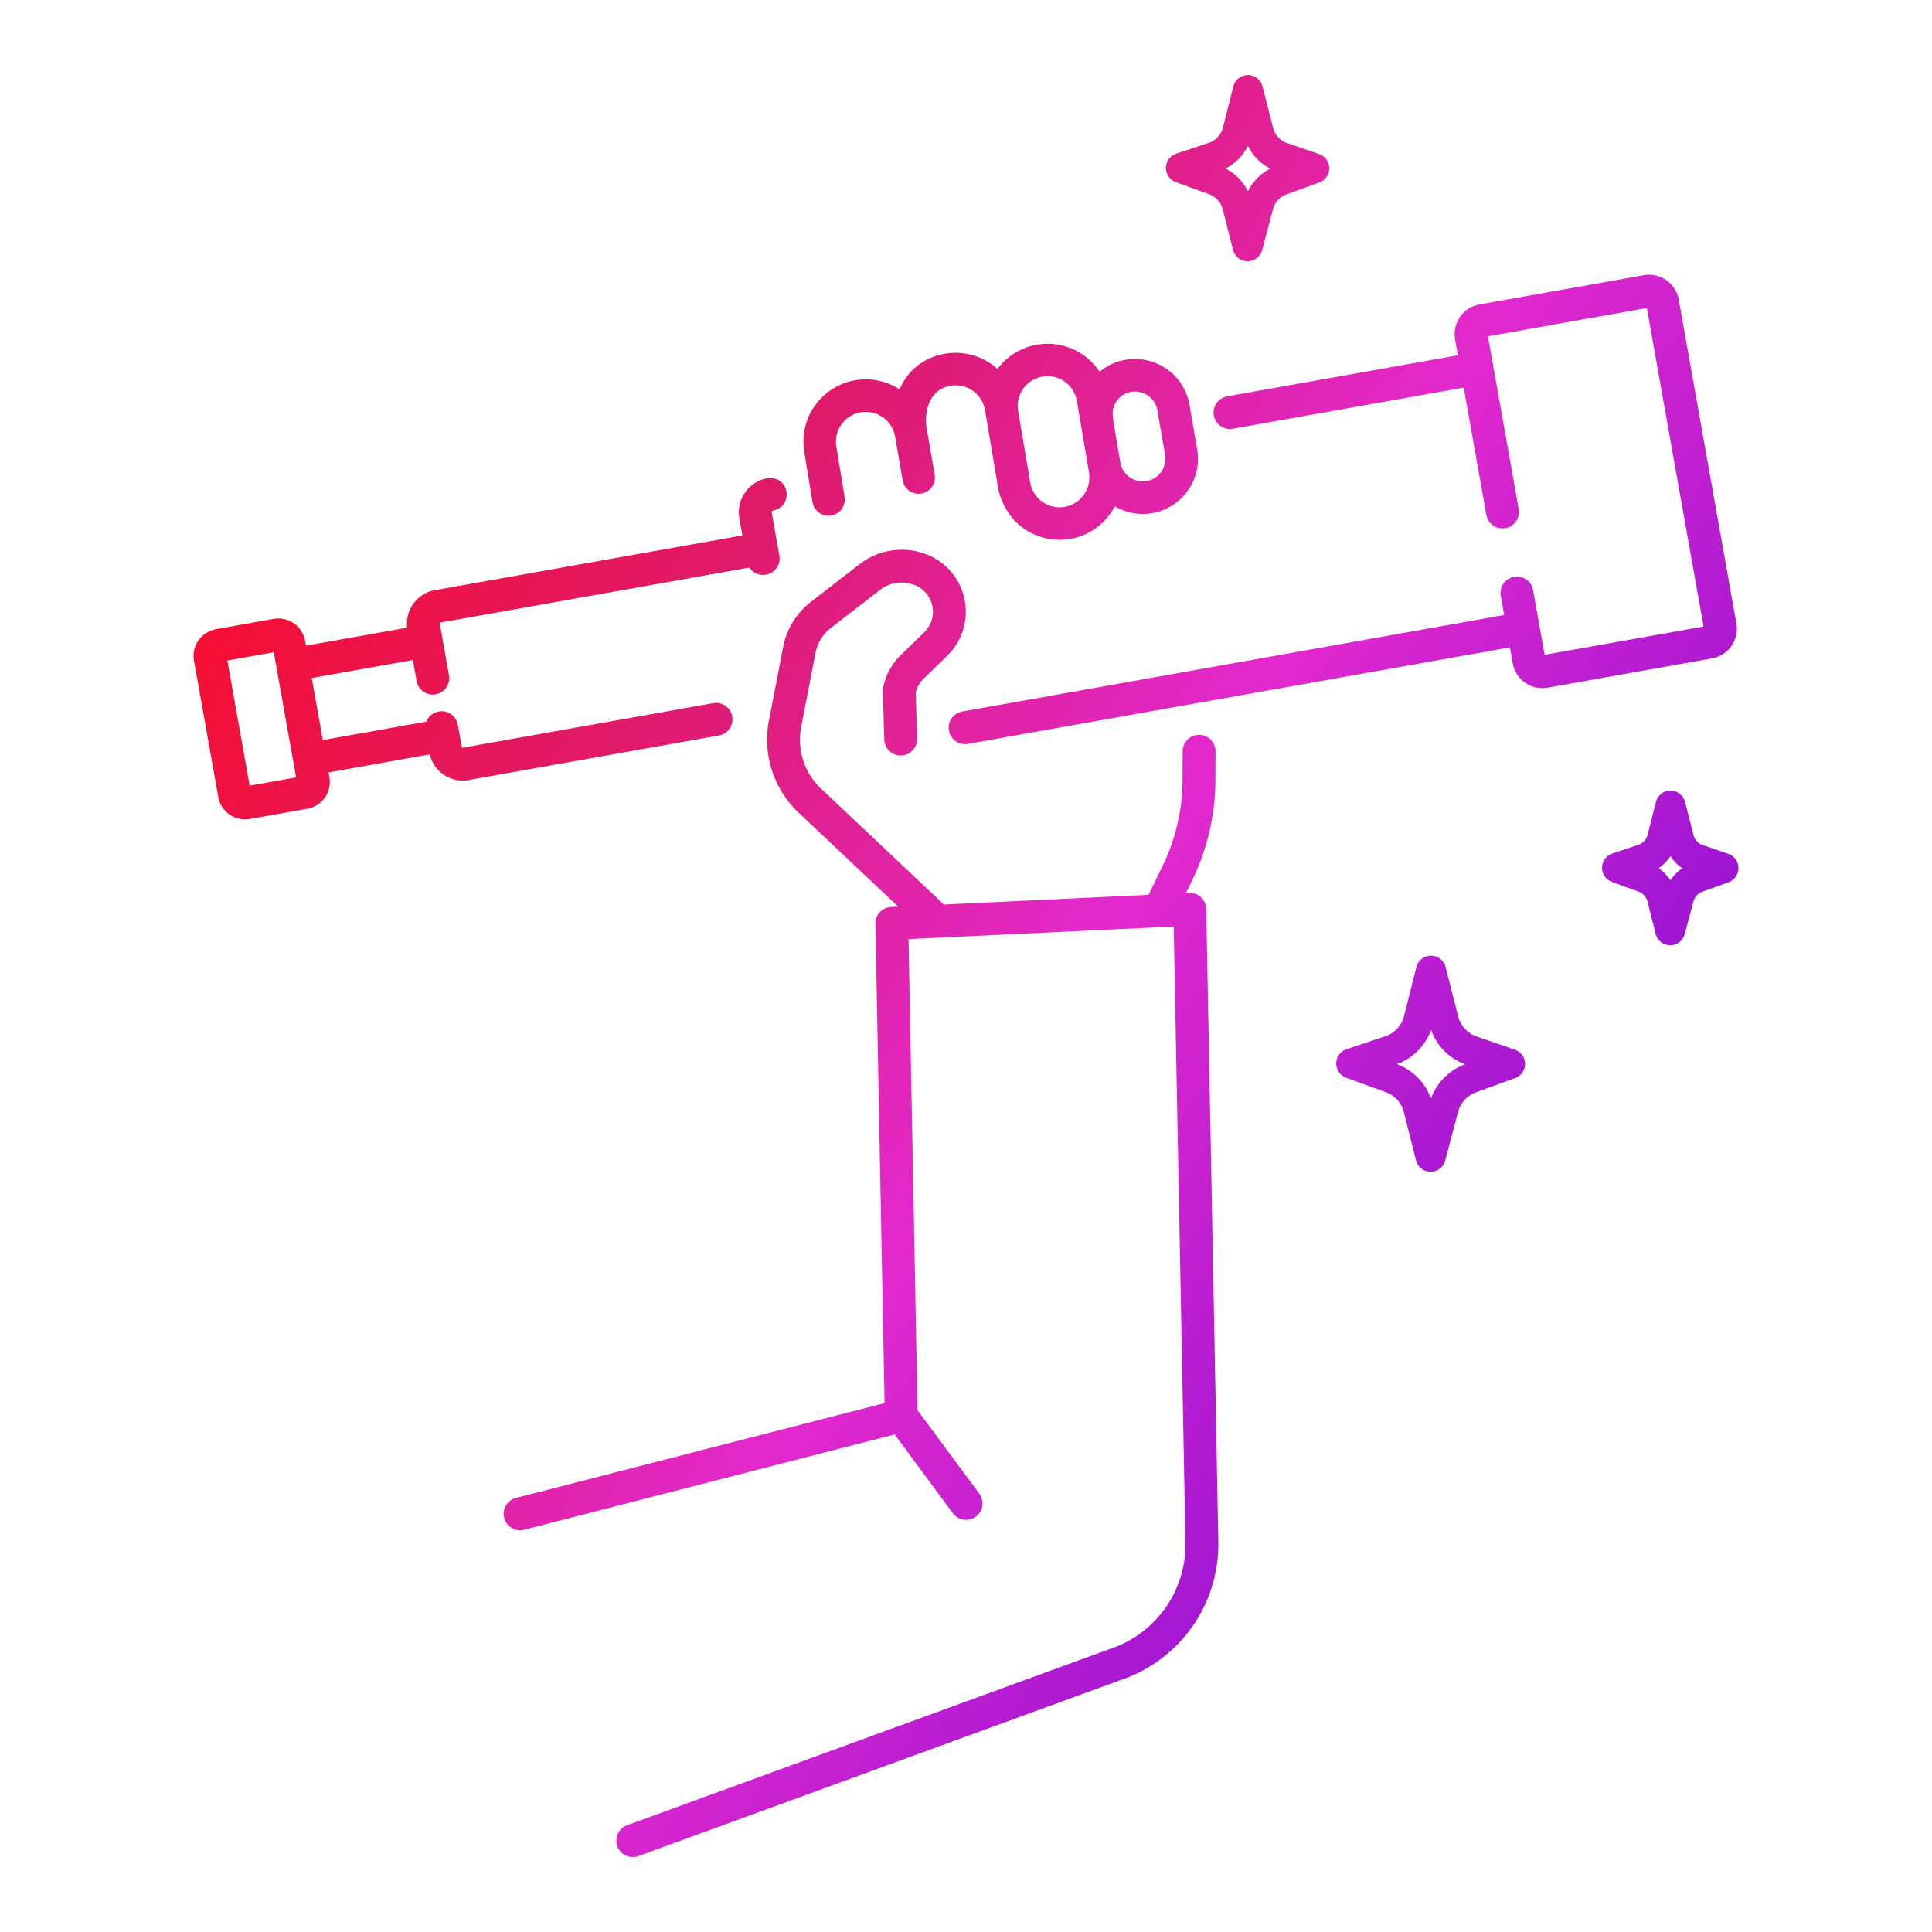 <svg xmlns="http://www.w3.org/2000/svg" xmlns:xlink="http://www.w3.org/1999/xlink" width="360" height="360" viewBox="0 0 360 360"><defs><linearGradient id="linear-gradient" x1="0.108" y1="0.161" x2="0.835" y2="0.702" gradientUnits="objectBoundingBox"><stop offset="0" stop-color="#f50e30"></stop><stop offset="0.291" stop-color="#e01a6b"></stop><stop offset="0.64" stop-color="#e229ce"></stop><stop offset="1" stop-color="#9914d3"></stop></linearGradient><clipPath id="clip-path"><rect id="Rechteck_33503" data-name="Rechteck 33503" width="287.855" height="332.035" fill="url(#linear-gradient)"></rect></clipPath><clipPath id="clip-p_Illustration_b"><rect width="360" height="360"></rect></clipPath></defs><g id="p_Illustration_b" clip-path="url(#clip-p_Illustration_b)"><g id="Gruppe_105030" data-name="Gruppe 105030" transform="translate(36.072 13.982)"><g id="Gruppe_105029" data-name="Gruppe 105029" clip-path="url(#clip-path)"><path id="Pfad_359498" data-name="Pfad 359498" d="M282.938,108.7l-30.62,5.452a5.678,5.678,0,0,1-1,.088,5.616,5.616,0,0,1-5.512-4.629l-.527-2.962L144.33,124.622a3.062,3.062,0,1,1-1.073-6.029l100.952-17.975-.629-3.536a3.062,3.062,0,1,1,6.029-1.073l2.141,12.023,29.611-5.272L270.794,43.416l-29.611,5.272,5.737,32.218a3.062,3.062,0,0,1-6.029,1.073l-4.225-23.732L193.632,65.91a3.062,3.062,0,0,1-1.073-6.029l43.033-7.662-.527-2.962a5.611,5.611,0,0,1,4.54-6.508l30.62-5.452a5.612,5.612,0,0,1,6.508,4.541l10.746,60.353a5.61,5.61,0,0,1-4.541,6.508M97.919,123.058l-46.645,8.305a6.422,6.422,0,0,1-1.122.1,6.328,6.328,0,0,1-6.142-4.873l-18.858,3.358.157.883a5.075,5.075,0,0,1-4.107,5.886l-10.718,1.908a5.135,5.135,0,0,1-.9.08A5.078,5.078,0,0,1,4.6,134.519L.079,109.135a5.081,5.081,0,0,1,4.107-5.886L14.9,101.341a5.075,5.075,0,0,1,5.886,4.107l.157.883,18.858-3.358a6.324,6.324,0,0,1,5.169-6.987l57.295-10.2-.569-3.193a6.439,6.439,0,0,1,5.205-7.46,3.062,3.062,0,1,1,1.073,6.029.309.309,0,0,0-.25.358l1.105,6.207.324,1.822a3.062,3.062,0,0,1-2.477,3.551c-.071.013-.142.022-.212.03l-.032,0c-.068.007-.135.011-.2.013h-.093q-.074,0-.147,0h-.013c-.067,0-.133-.01-.2-.017l-.024,0c-.066-.008-.132-.019-.2-.032l-.032-.006c-.066-.013-.131-.029-.2-.047l-.013,0c-.063-.018-.126-.038-.187-.059l-.021-.007q-.092-.033-.183-.073l-.031-.014c-.06-.027-.119-.055-.177-.086l-.016-.009q-.084-.045-.165-.095l-.019-.012c-.055-.034-.109-.07-.161-.108l-.03-.021c-.052-.038-.1-.078-.153-.119l-.017-.015c-.047-.04-.094-.082-.139-.125L104,92.274c-.046-.045-.091-.092-.134-.14l-.025-.028c-.043-.048-.084-.1-.124-.149l-.017-.022q-.057-.074-.108-.152l-.01-.013-57.54,10.245a.2.2,0,0,0-.163.233l.475,2.666h0l1.228,6.9a3.062,3.062,0,1,1-6.029,1.073L40.868,109,22.02,112.36l.5,2.811,1.558,8.749,19.3-3.436a3.062,3.062,0,0,1,5.863.587l.255,1.434.475,2.668a.192.192,0,0,0,.083.13.188.188,0,0,0,.15.033l46.645-8.305a3.062,3.062,0,0,1,1.073,6.029M19.1,130.873l-.51-2.865h0l-3.132-17.589h0l-.51-2.865-8.653,1.541,4.152,23.32Zm1.032-.183Zm167.594,22.527a3.063,3.063,0,0,0-2.237-.822l-.572.027L186.093,150a42.914,42.914,0,0,0,4.305-18.471l.026-5.505a3.062,3.062,0,0,0-3.047-3.076h-.015A3.062,3.062,0,0,0,184.3,126l-.026,5.505a36.753,36.753,0,0,1-3.687,15.82l-2.644,5.43-38.133,1.809-.047-.047L116.956,133a12.5,12.5,0,0,1-3.737-11.54l2.656-13.758a7.8,7.8,0,0,1,2.886-4.692l9.118-7.053a6.648,6.648,0,0,1,6.6-.882,5.334,5.334,0,0,1,1.679,8.749l-4.417,4.3a11.4,11.4,0,0,0-3.255,6.027,3.042,3.042,0,0,0-.055.675l.271,9.016a3.062,3.062,0,0,0,6.121-.184l-.259-8.636a5.3,5.3,0,0,1,1.449-2.509l4.417-4.3a11.457,11.457,0,0,0-3.607-18.794,12.785,12.785,0,0,0-12.688,1.7l-9.118,7.054a13.919,13.919,0,0,0-5.152,8.374L107.207,120.3a18.685,18.685,0,0,0,5.553,17.16l18.556,17.507-1.355.064a3.062,3.062,0,0,0-2.916,3.117l1.707,89.318L60.121,265.119a3.062,3.062,0,1,0,1.526,5.93l68.978-17.744,10.833,14.642a3.062,3.062,0,1,0,4.923-3.642L134.9,248.791l-1.678-87.786,49.407-2.345,2.192,114.7a20.482,20.482,0,0,1-14.1,19.927l-.087.03L80.835,326.1a3.062,3.062,0,1,0,2.1,5.752l89.757-32.763a26.7,26.7,0,0,0,18.253-25.842l-2.253-117.85a3.063,3.063,0,0,0-.969-2.178m-73.941-83.03a11.614,11.614,0,0,1,17.764-11.621c.114-.262.236-.519.364-.766A11.07,11.07,0,0,1,135.1,54a11.325,11.325,0,0,1,5.036-2.091,11.658,11.658,0,0,1,9.66,2.867,11.61,11.61,0,0,1,18.167-.618,11.544,11.544,0,0,1,.864,1.151,10.129,10.129,0,0,1,4.949-2.273,10.415,10.415,0,0,1,7.556,1.741,10.243,10.243,0,0,1,4.256,6.759l1.433,8.3a10.293,10.293,0,0,1-15.365,10.534,11.606,11.606,0,0,1-8.184,6.044c-.083.015-.166.03-.25.043a11.622,11.622,0,0,1-10.262-3.452,12.934,12.934,0,0,1-3.242-7.237c-.067-.41-2.219-13.147-2.24-13.276a5.516,5.516,0,0,0-2.237-3.616l-.073-.052a5.522,5.522,0,0,0-4.062-.928l-.139.024c-4.305.794-4.758,5.448-4.39,7.827.1.51,1.284,7.367,1.526,8.768l0,.01a3.032,3.032,0,0,1-5.993.932l-1.378-8.02a5.554,5.554,0,1,0-10.966,1.776l1.543,9.381a3.032,3.032,0,1,1-5.986.971Zm57.547-6.319a3.018,3.018,0,0,1,.038.536l1.246,7.382c.011.067.019.129.025.194s.026.122.036.183a4.24,4.24,0,0,0,4.858,3.5l.092-.016a4.241,4.241,0,0,0,3.413-4.829L179.6,62.528a4.241,4.241,0,0,0-4.858-3.5,4.144,4.144,0,0,0-3.417,4.844M153.61,62.385l2.053,12.159c.007.045.013.089.018.133s.018.089.026.137c.047.291.086.556.118.809.022.086.04.17.054.255A5.554,5.554,0,0,0,166.845,74.1a2.893,2.893,0,0,1-.035-.351c-.051-.221-.09-.418-.122-.615-.01-.061-.017-.121-.024-.184s-.023-.111-.033-.166h0l-1.985-11.758c-.017-.073-.032-.143-.043-.215a5.553,5.553,0,0,0-10.993,1.574M248.1,184.245a2.806,2.806,0,0,1-1.848,2.66l-7.554,2.746a5.388,5.388,0,0,0-3.143,3.815l-2.34,8.811a2.807,2.807,0,0,1-2.712,2.086h-.017a2.806,2.806,0,0,1-2.7-2.119l-2.205-8.726a5.4,5.4,0,0,0-3.158-3.895l-7.67-2.8a2.807,2.807,0,0,1,.076-5.3l7.524-2.508a5.415,5.415,0,0,0,3.262-3.932l2.24-8.873a2.806,2.806,0,0,1,2.718-2.119h0a2.807,2.807,0,0,1,2.72,2.113l2.279,8.943a5.435,5.435,0,0,0,3.217,3.9l7.423,2.566a2.807,2.807,0,0,1,1.889,2.631m-11.2.087a10.712,10.712,0,0,1-6.317-6.393,10.671,10.671,0,0,1-6.357,6.364l.124.045a10.751,10.751,0,0,1,6.216,6.352,10.761,10.761,0,0,1,6.219-6.326ZM181.181,17.276a2.807,2.807,0,0,1,1.919-2.623l6.315-2.1a4.094,4.094,0,0,0,2.443-2.982l1.88-7.446A2.806,2.806,0,0,1,196.456,0h0a2.807,2.807,0,0,1,2.72,2.114l1.913,7.5a4.112,4.112,0,0,0,2.41,2.961l6.23,2.154a2.807,2.807,0,0,1,.041,5.291l-6.34,2.3a4.074,4.074,0,0,0-2.355,2.893l-1.964,7.394A2.806,2.806,0,0,1,196.4,34.7h-.017a2.807,2.807,0,0,1-2.7-2.119l-1.851-7.323a4.145,4.145,0,0,0-2.368-2.956l-6.437-2.352a2.807,2.807,0,0,1-1.843-2.676m11.106.145a9.474,9.474,0,0,1,4.164,4.256,9.481,9.481,0,0,1,4.164-4.236,9.45,9.45,0,0,1-4.153-4.252,9.41,9.41,0,0,1-4.175,4.232m95.568,130.328a2.807,2.807,0,0,1-1.848,2.66l-5.056,1.837a2.725,2.725,0,0,0-1.523,1.919l-1.566,5.9a2.807,2.807,0,0,1-2.713,2.086h-.017a2.807,2.807,0,0,1-2.7-2.119l-1.476-5.84a2.737,2.737,0,0,0-1.532-1.962l-5.133-1.875a2.806,2.806,0,0,1,.075-5.3l5.035-1.679a2.7,2.7,0,0,0,1.577-1.978l1.5-5.937a2.807,2.807,0,0,1,2.718-2.12h0a2.807,2.807,0,0,1,2.72,2.114l1.525,5.984A2.714,2.714,0,0,0,281,143.4l4.967,1.717a2.807,2.807,0,0,1,1.89,2.631m-10.462.064a8.1,8.1,0,0,1-2.2-2.255,8.065,8.065,0,0,1-2.205,2.244,8.123,8.123,0,0,1,2.2,2.258,8.141,8.141,0,0,1,2.2-2.247" transform="translate(0)" fill="url(#linear-gradient)"></path></g></g></g></svg>